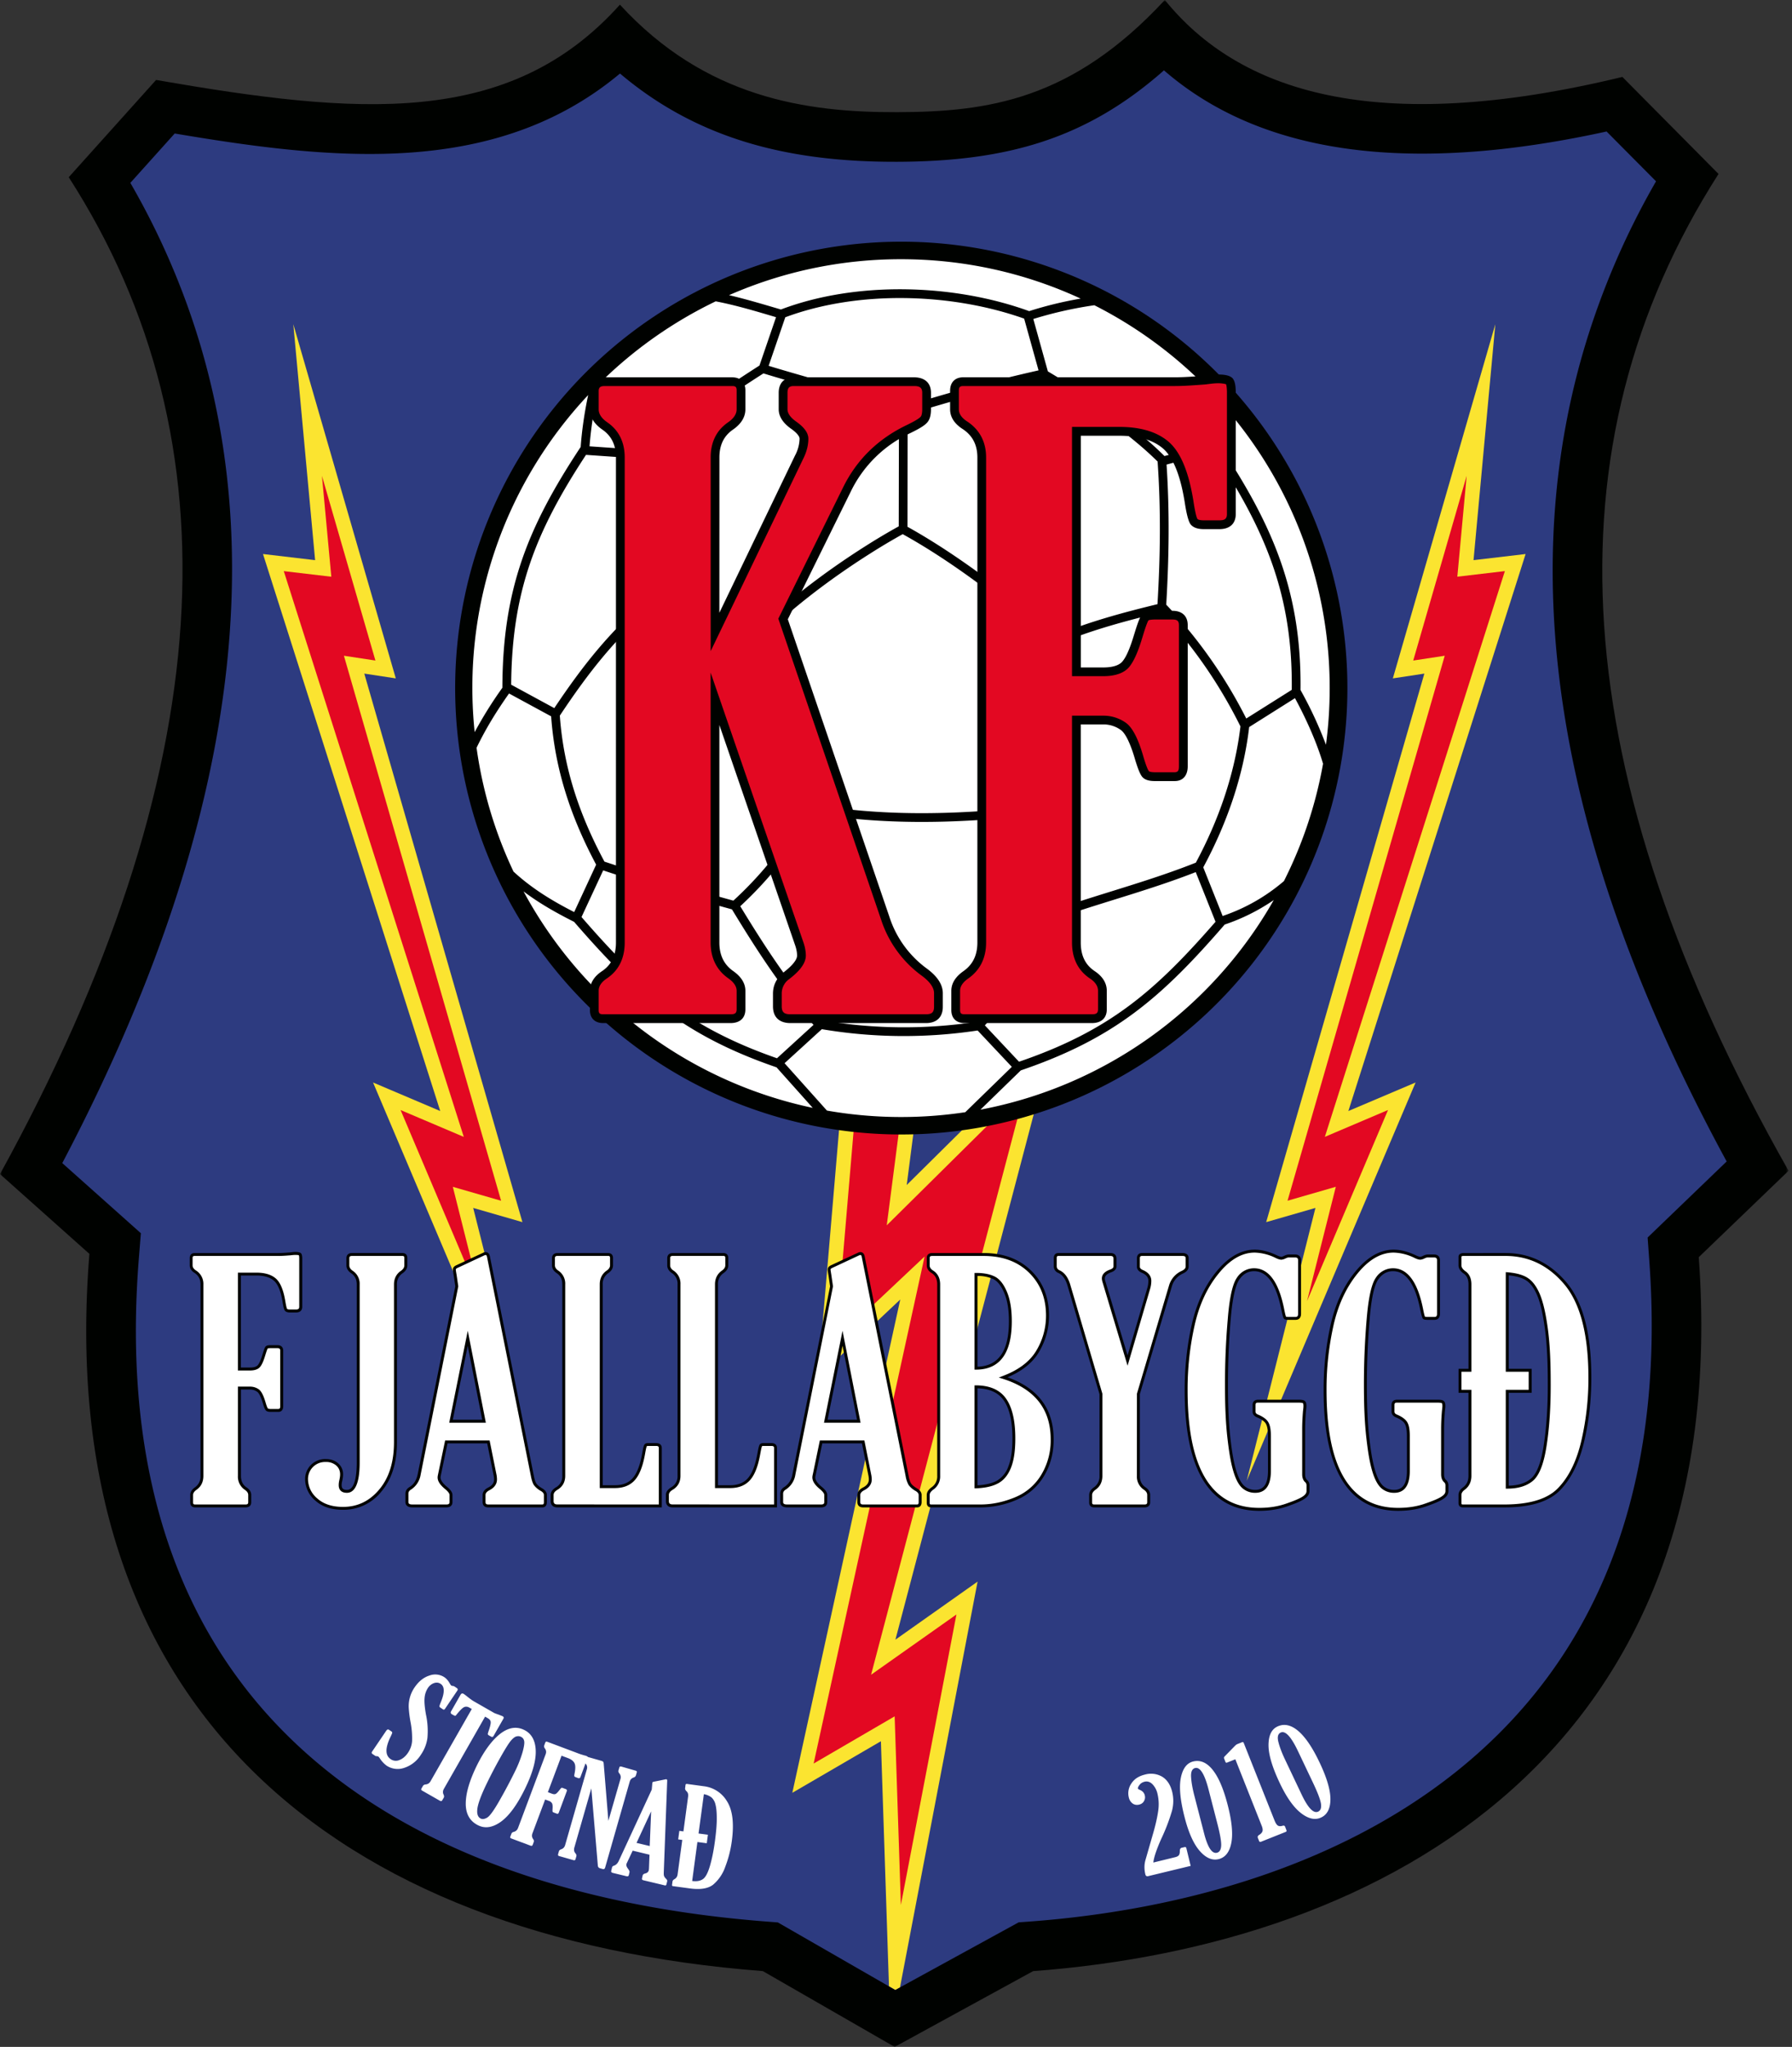 <svg xmlns="http://www.w3.org/2000/svg" width="438" height="500" fill="none"><rect width="100%" height="100%" fill="#333333" stroke="none"/><mask id="a" width="438" height="500" x="0" y="0" maskUnits="userSpaceOnUse" style="mask-type:luminance"><path fill="#fff" d="M0 0h437.16v500H0V0Z"/></mask><g mask="url(#a)"><path fill="#000200" fill-rule="evenodd" d="m16.8 43.29 21.35-23.76c49.23 8.53 86.27 11.84 113.37-18.39 20.86 22.74 45.51 26.33 67.71 26.26 22.2-.07 42.74-2.9 65.48-27.4 17.98 22.19 51.06 33.5 111.83 18.79l23.5 23.7c-42.46 66.4-37.8 146.66 17.12 243.5l-21.95 21.1c8.77 120.59-76.2 167.95-162.7 174.4L218.67 500l-32.22-18.52c-104.48-8.05-173.56-64.3-164.6-175.2L0 286.8c53.89-97.94 58.29-179.1 16.8-243.51Z" clip-rule="evenodd"/></g><path fill="#2D3B80" fill-rule="evenodd" d="M284.5 17.18c-18.92 16.7-38.29 22.26-65.23 22.34-26.12.08-48.53-5.32-67.73-21.56C120.9 43.53 80.96 39.06 42.7 32.61L31.86 44.67a185.16 185.16 0 0 1 13.88 29.8c25.44 70.56 3.08 145.8-30.52 209.64l19.21 17.13-.48 6.01c-3.23 39.92 3.63 80.26 30.94 111.03 30.52 34.38 78.16 47.69 122.5 51.1l2.73.21 28.7 16.5 30.16-16.52 2.63-.19c36.62-2.72 75.05-13.31 104.17-36.5 39.13-31.17 50.86-76.55 47.34-124.92l-.41-5.67 19.32-18.58c-33-60.71-55.22-131.17-34.5-199.67a190.34 190.34 0 0 1 17.24-39.75l-12.09-12.17c-36.32 7.94-79.22 10.19-108.19-14.94Z" clip-rule="evenodd"/><path fill="#FBE430" fill-rule="evenodd" d="m217.28 485.17-1.97-59.84-21.65 12.6 26.38-120.5-20.09 18.9 6.7-78.77 18.9 1.57-3.93 30.33 35.83-35.44-38.59 146.5 20.08-14.18-18.96 99.1-1.15.63" clip-rule="evenodd"/><path fill="#E30822" fill-rule="evenodd" d="m220.19 465.33 13.58-70.96-20.86 14.72 37.76-143.35-33.93 33.57 4.79-36.92-11.63-.97-5.6 65.93 21.69-20.42-27.12 123.85 19.8-11.53" clip-rule="evenodd"/><path fill="#000200" fill-rule="evenodd" d="M220.24 59.04a109.04 109.04 0 0 1 41.73 209.8 109.04 109.04 0 1 1-41.73-209.8Z" clip-rule="evenodd"/><path fill="#fff" fill-rule="evenodd" d="M142.13 224c14.82 17.07 25.87 26.87 47.78 34.5l8.93-8.15c-7.71-8.7-13.91-18.3-19.94-28.22a612.18 612.18 0 0 1-31.47-9.52l-5.3 11.4Zm150.13-10.97c-10.33 4.05-21.18 6.95-31.7 10.5a180.2 180.2 0 0 1-19.84 26.94l8.35 8.88c22.15-7.58 33.28-17.27 48.03-34.19l-4.84-12.13Zm-93.39-14.39a92.19 92.19 0 0 1-17.74 22.54l-.2.18c5.96 9.78 12.1 19.25 19.74 27.83a118.32 118.32 0 0 0 37.95.42l.12-.13a178.87 178.87 0 0 0 20.2-27.4l.2-.34.37-.12c10.87-3.68 22.13-6.66 32.78-10.9 5.56-10.37 9.5-21.58 10.9-33.28l-.21-.42c-5-9.98-11.45-19.35-19.12-27.46-8.4 2.02-17.46 4.43-25.38 7.84l-.62.27-.5-.45c-10.74-9.43-24.19-19.82-36.72-26.74a153.46 153.46 0 0 0-7.9 4.7c-9.85 6.22-21.02 14.58-28.94 23.17l-.54.58-.7-.34c-7.68-3.66-15.64-6.54-23.32-10.16-9.04 7.66-15.65 16.24-22.21 26.08l-.2.29c.92 12.9 4.84 24.35 10.91 35.67a612.45 612.45 0 0 0 31.51 9.53l.42-.39a89.9 89.9 0 0 0 17.7-22.67l.37-.69.76.15c16.42 3.07 35.25 2.61 51.8.8l1.06-.11.23 2.13-1.06.11c-16.5 1.8-35.21 2.27-51.66-.69Zm-11-109.28c10.74 3.28 22.28 6.15 32.8 10.06 11-3.5 21.9-6.4 33.17-8.95l-3.52-12.64c-17.82-6.32-40.63-6.96-58.38-.33l-4.07 11.86Zm66.98 3.08a401.06 401.06 0 0 0-33 8.85l-.04 27.39c12.44 6.9 25.72 17.11 36.45 26.5 7.74-3.28 16.47-5.61 24.65-7.6.7-11.67.85-23.17.03-34.84-7.9-7.8-18.55-14.61-28.1-20.3Zm30.28 21.04c.76 11.45.6 22.76-.08 34.22a117.58 117.58 0 0 1 19.56 27.81l11.12-7c.26-22.97-6.34-38.86-19.1-58.1l-11.5 3.07Zm-138.5-19.93a104.95 104.95 0 0 1 28.3-19.94c4.96.94 10 2.47 14.75 3.87l-4.05 11.8-.11.08c-8.38 5.37-16.71 11-23.93 17.9l-.77.73 1.48 1.55.77-.74c7.1-6.77 15.3-12.32 23.53-17.59 10.84 3.34 22.48 6.2 33.12 10.14l-.05 27.22a153.57 153.57 0 0 0-8.08 4.8c-9.79 6.19-20.82 14.43-28.83 22.95-7.66-3.6-15.59-6.47-23.23-10.12l-.62-.3-.53.45c-9.35 7.81-16.17 16.56-22.9 26.62l-10.54-5.72c.18-22.71 5.91-37.3 18.29-56.14l15.67 1.08.14-2.13-14.95-1.04a95.66 95.66 0 0 1 2.54-15.47Zm-30.61 85.3a104.4 104.4 0 0 1 27.74-82.35c-.9 4.25-1.54 8.6-1.83 12.68-13.06 19.73-19.05 34.9-19.14 58.7v.12a99.97 99.97 0 0 0-6.78 10.85Zm9.5 34.07a104.02 104.02 0 0 1-9.04-30.26c2.22-4.6 4.8-8.82 7.94-13.26l10.29 5.58c.93 13.09 4.88 24.75 11 36.23l-5.37 11.58c-5.46-2.78-10.37-5.79-14.81-9.87Zm73.13 57.7a104.95 104.95 0 0 1-70.69-52.88c3.8 2.87 7.9 5.2 12.36 7.44 15.3 17.65 26.72 27.72 49.48 35.54l8.85 9.9Zm37.28 1.06a105.2 105.2 0 0 1-33.81-.4l-10.36-11.57 9.11-8.31a120.66 120.66 0 0 0 38.08.32l8.36 8.88-11.38 11.08Zm75.4-51.82a104.9 104.9 0 0 1-71.69 51.2l9.84-9.57.04-.03c23-7.83 34.46-17.9 49.82-35.62a48.6 48.6 0 0 0 11.99-5.98Zm12.05-33.3a104 104 0 0 1-9.56 28.66 45.1 45.1 0 0 1-14.98 8.53l-4.74-11.88c5.74-10.66 9.81-22.22 11.22-34.27l11.2-7.06c2.6 4.81 5.26 10.6 6.86 16.02Zm-27.66-91.1A104.4 104.4 0 0 1 325 168.08c0 4.7-.3 9.31-.91 13.84a98.2 98.2 0 0 0-6.15-13.25l-.07-.12c.27-23.38-6.42-39.65-19.38-59.2-.76-4.63-1.66-9.3-2.77-13.9Zm-28.24-20.9a105.02 105.02 0 0 1 25.29 17.94c1.38 5.2 2.48 10.54 3.38 15.82l-11.53 3.08c-8-7.97-18.76-14.88-28.5-20.68l-3.56-12.8a97.3 97.3 0 0 1 14.92-3.36Zm-47.24-11.24c15.67 0 30.54 3.45 43.9 9.62A92.07 92.07 0 0 0 251.55 76c-18.47-6.7-42.23-7.39-60.68-.4-4.1-1.2-8.38-2.5-12.68-3.5a104.36 104.36 0 0 1 42.04-8.78Z" clip-rule="evenodd"/><path fill="#FBE430" fill-rule="evenodd" d="m360.16 136.83 12.73-1.5-43.32 136.06 16.43-6.97-41.28 97.3 16.8-66.66-12.04 3.47 38.66-133.99-7.7 1.17 25.05-86.52" clip-rule="evenodd"/><path fill="#E30822" fill-rule="evenodd" d="m358.48 116.23-13.06 45.12 7.7-1.17L314.7 293.3l11.8-3.4-7.04 27.94 19.8-46.7-15.44 6.56 44-138.2-11.62 1.37" clip-rule="evenodd"/><path fill="#FBE430" fill-rule="evenodd" d="m77.02 136.83-12.74-1.5 43.32 136.06-16.42-6.97 35.5 83.69-7.6-39.47-3.42-13.58 12.03 3.47-38.65-133.99 7.7 1.17L71.69 79.2" clip-rule="evenodd"/><path fill="#E30822" fill-rule="evenodd" d="m69.36 139.51 44 138.2-15.45-6.56 19.8 46.7-7.03-27.94 11.8 3.4-38.42-133.13 7.7 1.17-13.07-45.12 2.29 24.65" clip-rule="evenodd"/><path fill="#000200" fill-rule="evenodd" d="M264.16 176.95v53.27c0 2.88.9 5.28 3.3 6.93 1.74 1.13 3.06 2.72 3.06 4.89v4.5c0 2.28-1.48 3.37-3.65 3.37h-31.1c-2.02 0-3.25-1.16-3.25-3.19v-4.68c0-2.13 1.37-3.72 3.04-4.87 2.37-1.7 3.33-4.06 3.33-6.95V111.75c0-2.93-1.07-5.24-3.5-6.89-1.78-1.11-3.17-2.7-3.17-4.9v-4.5c0-2.05 1.18-3.3 3.24-3.3h51.66c2.37 0 4.82-.2 7.17-.36 1.01-.12 2.29-.32 3.3-.32 1.1 0 2.9.06 3.69.94l.04.03.02.04c.62.83.7 2.28.7 3.28v29.81c0 2.46-1.6 3.67-3.97 3.67h-3.88c-1.13 0-2.45-.23-3.2-1.19-.75-1.03-1.23-4.16-1.43-5.42-.65-4.03-2.02-10.13-5.2-13-2.89-2.56-7.06-3.2-10.79-3.2h-9.4v56.6h5.49c1.48 0 3.6-.22 4.64-1.42 1.29-1.46 2.36-4.8 2.91-6.65.33-1.03 1.2-4.01 1.86-4.82.67-.85 2.14-.95 3.15-.95h4.38c2.23 0 3.7 1.2 3.7 3.5v34.5c0 2.04-1 3.59-3.18 3.59h-4.9c-1.05 0-2.33-.18-3.04-1.03-.7-.84-1.33-2.92-1.67-3.98-.53-1.86-1.92-6.4-3.65-7.53a7.3 7.3 0 0 0-4.2-1.3h-5.5Zm-88.33-27.27 18.49-38.41a9.08 9.08 0 0 0 1.11-4.1c0-.88-1.44-2-2.06-2.43-1.6-1.13-3.04-2.7-3.04-4.77v-4.03c0-2.32 1.3-3.77 3.66-3.77h29.43c2.43 0 4.13 1.22 4.13 3.77v4.03c0 1.17-.18 2.53-1.06 3.38-.85.9-2.74 1.82-3.84 2.37a30.3 30.3 0 0 0-14.74 14.43l-15.35 31.12 24.8 72.6a25.27 25.27 0 0 0 9.28 12.8c1.9 1.42 3.8 3.42 3.8 5.95v3.31c0 2.61-1.57 3.98-4.13 3.98H193.2c-2.64 0-4.27-1.38-4.27-4.08v-3.1c0-2.11.9-3.8 2.53-5.16 1.02-.77 3.36-2.69 3.36-4.14 0-.93-.23-1.87-.55-2.75l-18.44-53.58v53.12c0 2.88.96 5.25 3.32 6.94 1.67 1.16 3.04 2.75 3.04 4.88v4.5c0 2.28-1.48 3.37-3.65 3.37h-31.1c-2.02 0-3.25-1.16-3.25-3.19v-4.68c0-2.17 1.32-3.76 3.05-4.88 2.4-1.66 3.31-4.06 3.31-6.94V111.75c0-2.84-.95-5.17-3.31-6.8-1.72-1.19-3.05-2.8-3.05-4.98v-4.4c0-2.28 1.48-3.4 3.65-3.4h31.1c2.02 0 3.25 1.15 3.25 3.19v4.6c0 2.18-1.33 3.8-3.05 4.99-2.36 1.63-3.3 3.96-3.3 6.8" clip-rule="evenodd"/><path fill="#E30822" fill-rule="evenodd" d="M299.67 93.85a7.63 7.63 0 0 0-2.08-.23c-.92 0-2.16.2-3.11.3-2.42.17-4.95.38-7.37.38h-51.65c-.87 0-1.1.29-1.1 1.15v4.51c0 1.41 1.07 2.4 2.2 3.1 3.02 2.07 4.46 5.05 4.46 8.68v118.48c0 3.57-1.3 6.58-4.23 8.7-1.06.72-2.13 1.74-2.13 3.11v4.68c0 .83.28 1.05 1.1 1.05h31.1c.98 0 1.52-.18 1.52-1.22v-4.5c0-1.41-1-2.4-2.12-3.12-2.99-2.07-4.24-5.12-4.24-8.7v-55.4h7.63a9.4 9.4 0 0 1 5.39 1.64c2.36 1.53 3.8 6.16 4.52 8.7.2.63.84 2.73 1.26 3.22.2.22 1.12.26 1.4.26h4.9c.92 0 1.03-.62 1.03-1.45v-34.5c0-1.08-.51-1.36-1.55-1.36h-4.39c-.3 0-1.2.04-1.5.2-.45.7-1.22 3.3-1.46 4.07-.66 2.22-1.8 5.66-3.35 7.43-1.52 1.72-4.07 2.14-6.25 2.14h-7.63v-60.89h11.55c4.3 0 8.9.82 12.21 3.76 3.64 3.27 5.14 9.63 5.9 14.26.11.75.6 3.89 1 4.46.23.3 1.18.34 1.5.34h3.89c1.17 0 1.82-.29 1.82-1.53V95.76c0-.36-.04-1.49-.22-1.9ZM173.7 159.06v-47.31c0-3.55 1.28-6.53 4.23-8.57 1.1-.76 2.12-1.8 2.12-3.22v-4.6c0-.84-.28-1.06-1.1-1.06h-31.1c-1 0-1.52.22-1.52 1.26v4.4c0 1.42 1.02 2.46 2.13 3.22 2.94 2.04 4.23 5.02 4.23 8.57v118.47c0 3.58-1.25 6.64-4.25 8.71-1.11.72-2.11 1.7-2.11 3.1v4.69c0 .83.28 1.04 1.1 1.04h31.1c.99 0 1.52-.18 1.52-1.22v-4.5c0-1.38-1.08-2.4-2.13-3.13-2.93-2.1-4.23-5.12-4.23-8.69v-65.93l22.6 65.67c.4 1.11.67 2.28.67 3.47 0 2.37-2.47 4.53-4.17 5.81a4.29 4.29 0 0 0-1.72 3.48v3.1c0 1.5.68 1.94 2.13 1.94h33.1c1.38 0 2-.42 2-1.83v-3.32c0-1.74-1.65-3.27-2.93-4.22a27.42 27.42 0 0 1-10.04-13.84l-25.09-73.43L206 119.2c3.41-7 8.71-12.08 15.73-15.42.77-.38 2.65-1.3 3.23-1.92l.02-.02.03-.03c.36-.34.4-1.4.4-1.85v-4.03c0-1.32-.74-1.63-1.98-1.63h-29.43c-1.16 0-1.52.51-1.52 1.63v4.03c0 1.3 1.16 2.34 2.13 3.03 1.34.95 2.97 2.39 2.97 4.18 0 1.79-.53 3.47-1.33 5.04" clip-rule="evenodd"/><path fill="#000200" fill-rule="evenodd" d="M368.76 340.21v22.7c1.96-.04 4.01-.47 5.52-1.8 1.88-1.65 2.68-5.74 3.04-8.09.74-4.8.99-9.76.99-14.63 0-4.65-.1-9.56-.75-14.16-.36-2.5-.87-5.5-1.85-7.84-.57-1.33-1.41-2.79-2.65-3.6-1.2-.8-2.86-1.12-4.3-1.26v22.83h5.6v5.85h-5.6Zm-9.83 0h-2.43v-5.85h2.43v-20.62c0-1.01-.26-2.01-1.14-2.62-.67-.47-1.3-1.15-1.3-2.03v-2.06c0-.73.65-.95 1.27-.95H368c6.09 0 11.02 2.6 14.91 7.22 5.06 6.04 6.04 15.68 6.04 23.24 0 5.31-.56 10.6-1.8 15.77-1.02 4.25-2.77 8.56-5.86 11.73-3.37 3.46-9.01 4.17-13.6 4.17h-10.15c-.65 0-1.05-.37-1.05-1.02v-2.01c0-.81.5-1.42 1.12-1.87.93-.7 1.31-1.65 1.31-2.8v-20.3Zm-17.47 1.7h9.95c.43 0 1.13.01 1.46.3.35.27.4.8.4 1.2 0 .46-.08.97-.13 1.41-.1 1.4-.18 2.82-.18 4.24v11.06c0 .5.09 1.04.47 1.38.4.34.59.81.59 1.34v1.42c0 .79-.54 1.4-1.15 1.81-1.05.74-2.93 1.41-4.13 1.84-2.25.8-4.62 1.14-7 1.14-15.88 0-18.22-17.1-18.22-29.56 0-5.38.55-10.76 1.75-16.01 1.07-4.7 2.96-9.17 6.05-12.92 2.35-2.87 5.44-5.3 9.32-5.3 1.87 0 3.73.58 5.4 1.37.3.14.8.37 1.15.37.14 0 .63-.23.76-.3.32-.13.67-.26 1.01-.26h1.54c.92 0 1.46.5 1.46 1.43v13.03c0 .88-.41 1.5-1.34 1.5h-1.66c-.36 0-.96 0-1.2-.3s-.64-2.28-.72-2.67c-.7-3.28-2.33-8.92-6.56-8.92-1.56 0-2.72.76-3.62 2.03-1.4 1.99-1.92 7.48-2.11 9.86-.44 5.21-.66 10.45-.66 15.68 0 4.45.1 9.05.63 13.48.3 2.56.7 5.49 1.48 7.95.37 1.16 1 2.73 1.96 3.53.76.62 1.63.9 2.6.9 2.65 0 3.12-2.43 3.12-4.62v-8.53c0-.86-.06-2.22-.52-3-.41-.73-1.4-1.25-2.14-1.56-.62-.25-1.1-.7-1.1-1.4v-1.65c0-.84.53-1.27 1.34-1.27Zm-33.96 0h9.96c.42 0 1.12.01 1.45.3.35.27.4.8.4 1.2 0 .46-.07.97-.13 1.41-.1 1.4-.18 2.82-.18 4.24v11.06c0 .5.09 1.04.46 1.38.41.34.6.81.6 1.34v1.42c0 .79-.53 1.4-1.15 1.81-1.04.74-2.93 1.41-4.14 1.84-2.24.8-4.6 1.14-6.98 1.14-15.9 0-18.23-17.1-18.23-29.56 0-5.38.55-10.76 1.75-16.01 1.07-4.7 2.97-9.17 6.05-12.92 2.35-2.87 5.44-5.3 9.32-5.3 1.88 0 3.73.58 5.4 1.37.31.14.8.37 1.15.37.14 0 .63-.23.77-.3.3-.13.66-.26 1-.26h1.54c.92 0 1.46.5 1.46 1.43v13.03c0 .88-.41 1.5-1.34 1.5H315c-.35 0-.96 0-1.2-.3s-.64-2.28-.72-2.67c-.7-3.28-2.32-8.92-6.56-8.92-1.56 0-2.72.76-3.6 2.03-1.42 1.99-1.93 7.48-2.13 9.86-.44 5.21-.66 10.45-.66 15.68 0 4.45.11 9.05.63 13.48.3 2.56.7 5.49 1.48 7.95.38 1.16 1 2.73 1.97 3.53.75.62 1.62.9 2.6.9 2.64 0 3.11-2.43 3.11-4.62v-8.53c0-.86-.06-2.23-.51-3-.42-.73-1.4-1.25-2.15-1.56-.62-.25-1.1-.7-1.1-1.4v-1.65c0-.84.54-1.27 1.34-1.27Zm-28.9-1.37v19.97c0 1.17.4 2.13 1.38 2.79.66.45 1.14 1.05 1.14 1.88v1.77c0 .87-.56 1.26-1.38 1.26h-12.3c-.76 0-1.22-.42-1.22-1.18v-1.85c0-.82.53-1.43 1.17-1.88a3.2 3.2 0 0 0 1.35-2.8v-19.96l-7.88-26.7c-.37-1.16-1-2.35-2.16-2.89a1.73 1.73 0 0 1-1.13-1.67v-1.97c0-.71.36-1.23 1.12-1.23h12.73c.9 0 1.46.46 1.46 1.38v1.9c0 .78-.68 1.22-1.34 1.44-.66.25-1.5.67-1.5 1.49 0 .25.06.51.15.75l5.41 18.06 4.82-16.43a6.4 6.4 0 0 0 .27-1.79c0-1-.71-1.59-1.56-1.96-.63-.27-1.24-.72-1.24-1.48v-2.09c0-.8.45-1.27 1.26-1.27h9.87c.8 0 1.5.34 1.5 1.23v2.05c0 .85-.64 1.38-1.35 1.71a4.9 4.9 0 0 0-2.73 3.1l-7.84 26.37Zm-39.69-1.42v23.7c1.6-.09 3.34-.37 4.74-1.12a6.49 6.49 0 0 0 2.81-3.48c.82-2.06 1-4.64 1-6.84 0-2.97-.35-6.72-2.08-9.25-1.5-2.2-3.92-2.94-6.47-3.01Zm0-27.45v22.18c6.27-.2 7.69-5.58 7.69-11.1 0-2.27-.23-4.76-1.12-6.87-.53-1.26-1.36-2.75-2.63-3.41a9.16 9.16 0 0 0-3.94-.8Zm7.34 24.76c7.08 2.51 11.28 7.33 11.28 15.2 0 3.2-.73 6.25-2.4 8.98a13.97 13.97 0 0 1-6.77 5.8 22.32 22.32 0 0 1-8.66 1.8h-12.12c-.7 0-1.06-.44-1.06-1.1v-1.93c0-.8.56-1.43 1.18-1.88a3.18 3.18 0 0 0 1.38-2.8v-46.76c0-1.15-.38-2.13-1.36-2.77-.7-.42-1.2-1.04-1.2-1.88v-1.82c0-.82.57-1.19 1.34-1.19h12.6c4.35 0 8.38 1.19 11.54 4.27 3.07 2.99 4.39 6.77 4.39 11.03 0 3.19-.85 6.18-2.48 8.93-1.74 2.91-4.58 4.83-7.66 6.12Zm-40.32-7.7-3.66 18.07h7.21l-3.55-18.07Zm-3.04-14.52-.38-2.62c-.07-.42-.2-1.1-.2-1.51 0-.5.38-.8.78-1l6.67-3.1c.16-.09.34-.13.52-.13.6 0 .92.43 1.05.99l10.73 53.56c.11.59.3 1.46.63 1.97.33.49.99.93 1.49 1.23.58.35 1.08.86 1.08 1.58v1.73c0 .72-.31 1.3-1.1 1.3h-13.18c-.85 0-1.42-.4-1.42-1.3v-1.73c0-.91.71-1.49 1.45-1.86.78-.42 1.35-1.02 1.35-1.93 0-.3-.04-.57-.08-.85l-1.6-7.97h-9.7l-1.6 7.67c-.04.19-.11.47-.11.66 0 .9 1 1.83 1.65 2.34.54.45 1.27 1.17 1.27 1.94v1.73c0 .92-.65 1.3-1.5 1.3h-8.25c-.87 0-1.73-.29-1.73-1.3v-2.06c0-.74.41-1.28 1.03-1.64a4.57 4.57 0 0 0 1.96-3.12l9.19-45.88Zm-27.41 48.59h3c1.65 0 3.2-.45 4.32-1.72 1.34-1.51 1.99-4.14 2.34-6.08.08-.42.29-1.71.5-2.06.19-.37.62-.44 1-.44h1.85c.8 0 1.42.34 1.42 1.21v14.5h-25.48c-1 0-1.66-.5-1.66-1.54v-1.5c0-.86.62-1.46 1.31-1.88a3.02 3.02 0 0 0 1.53-2.78v-46.77a3.1 3.1 0 0 0-1.33-2.73c-.69-.44-1.19-1.08-1.19-1.92v-1.74c0-.86.56-1.27 1.38-1.27h12.3c.77 0 1.23.43 1.23 1.2v1.81c0 .84-.52 1.46-1.18 1.91a3.14 3.14 0 0 0-1.34 2.74v49.06Zm-28.17 0h3c1.66 0 3.2-.45 4.32-1.72 1.35-1.51 2-4.14 2.34-6.08.08-.42.3-1.72.5-2.06.2-.37.61-.44 1-.44h1.85c.8 0 1.43.34 1.43 1.21v14.5h-25.49c-1 0-1.66-.5-1.66-1.54v-1.5c0-.86.62-1.46 1.32-1.88a3.02 3.02 0 0 0 1.52-2.78v-46.77c0-1.14-.38-2.08-1.34-2.73-.67-.44-1.18-1.08-1.18-1.92v-1.74c0-.86.56-1.27 1.38-1.27h12.3c.77 0 1.23.43 1.23 1.2v1.81c0 .84-.52 1.46-1.18 1.91a3.14 3.14 0 0 0-1.34 2.74v49.06Zm-32.99-34.07-3.65 18.07h7.2l-3.55-18.07Zm-3.03-14.52-.39-2.62c-.06-.42-.2-1.1-.2-1.51 0-.5.39-.8.8-1l6.65-3.1c.17-.09.34-.13.53-.13.6 0 .92.43 1.05.99l10.73 53.56c.11.59.3 1.46.63 1.97.33.49.99.93 1.5 1.23.57.35 1.07.86 1.07 1.58v1.73c0 .72-.31 1.3-1.1 1.3h-13.19c-.84 0-1.41-.4-1.41-1.3v-1.73c0-.91.7-1.49 1.45-1.86.77-.41 1.35-1.01 1.35-1.93 0-.3-.03-.57-.08-.85l-1.6-7.97h-9.7l-1.6 7.67c-.05.19-.1.47-.1.66 0 .9 1 1.83 1.64 2.34.54.45 1.27 1.17 1.27 1.94v1.73c0 .92-.65 1.3-1.5 1.3h-8.25c-.87 0-1.74-.29-1.74-1.3v-2.06c0-.74.42-1.28 1.04-1.64 1.13-.69 1.7-1.86 1.96-3.12l9.19-45.88ZM87.2 357.03v-43.29c0-1.15-.41-2.08-1.39-2.74-.65-.45-1.14-1.08-1.14-1.9v-1.75c0-.83.53-1.27 1.34-1.27h12.35c.75 0 1.19.44 1.19 1.2v1.81c0 .83-.49 1.46-1.13 1.91a3.13 3.13 0 0 0-1.4 2.74v38.52c0 4.33-.92 8.66-3.77 12.04a11.8 11.8 0 0 1-9.4 4.5c-2.46 0-4.87-.55-6.74-2.22a6.9 6.9 0 0 1-2.53-5.27 4.87 4.87 0 0 1 5.06-4.9c1.1 0 2.16.28 3 1.03a3.43 3.43 0 0 1 1.21 2.72c0 .58-.12 1.22-.25 1.78-.06.27-.1.54-.1.82 0 .88.46 1.18 1.3 1.18 2.4 0 2.4-5.44 2.4-6.91Zm-28.32-45.45v22.47h2.24c.6 0 1.45-.08 1.88-.57.52-.6.95-1.91 1.17-2.65.13-.4.47-1.58.72-1.89.26-.31.82-.35 1.2-.35h1.73c.85 0 1.4.45 1.4 1.32v13.61c0 .77-.37 1.36-1.2 1.36H66.1c-.4 0-.89-.07-1.15-.38-.27-.33-.53-1.14-.65-1.55-.22-.76-.77-2.55-1.47-3a2.92 2.92 0 0 0-1.7-.53h-2.24v21.09c0 1.16.37 2.12 1.33 2.79.67.43 1.18 1.04 1.18 1.88v1.77c0 .87-.56 1.26-1.38 1.26h-12.3c-.76 0-1.22-.42-1.22-1.18v-1.85c0-.83.53-1.43 1.17-1.88a3.21 3.21 0 0 0 1.34-2.8v-46.76c0-1.17-.43-2.1-1.4-2.77-.7-.43-1.23-1.03-1.23-1.88v-1.78c0-.77.43-1.23 1.21-1.23h20.45c.93 0 1.91-.08 2.84-.15.4-.04.9-.12 1.3-.12s1.12.03 1.43.37c.23.3.26.88.26 1.25v11.77c0 .94-.6 1.4-1.5 1.4h-1.53c-.43 0-.94-.1-1.22-.45-.29-.4-.47-1.64-.55-2.12-.26-1.6-.81-4.02-2.08-5.16-1.16-1.03-2.82-1.3-4.32-1.3" clip-rule="evenodd"/><path fill="#fff" fill-rule="evenodd" d="M373.64 339.5v-4.43h-5.6v-24.32l.38.03c1.67.13 3.62.47 5.03 1.41 1.36.9 2.28 2.44 2.91 3.92 1 2.41 1.53 5.44 1.9 8.01.66 4.64.76 9.59.76 14.26 0 4.91-.25 9.9-1 14.75-.39 2.56-1.23 6.72-3.27 8.52-1.75 1.52-4.1 1.98-6.35 1.98h-.36v-24.14h5.6Zm-16.44-4.43v4.42h2.44v21.01c0 1.38-.5 2.54-1.6 3.38-.43.3-.84.73-.84 1.3v2c0 .26.09.32.35.32h10.13c4.38 0 9.89-.66 13.1-3.97 3-3.07 4.7-7.27 5.68-11.38a66.9 66.9 0 0 0 1.78-15.61c0-7.37-.94-16.9-5.87-22.79-3.76-4.46-8.49-6.96-14.36-6.96h-10.26c-.17 0-.55-.01-.55.24v2.06c0 .62.54 1.12 1 1.45 1.07.74 1.44 1.94 1.44 3.2v21.33M341.46 342.62c-.42 0-.63.12-.63.55v1.66c0 .39.32.6.65.73.92.39 1.99.99 2.5 1.88.53.9.6 2.33.6 3.35v8.53c0 2.62-.73 5.33-3.82 5.33a4.71 4.71 0 0 1-3.06-1.06c-1.08-.9-1.76-2.55-2.18-3.86-.8-2.51-1.2-5.48-1.51-8.09-.53-4.46-.64-9.07-.64-13.56 0-5.26.22-10.5.66-15.74.22-2.57.73-8.07 2.25-10.22a4.98 4.98 0 0 1 4.2-2.32c4.67 0 6.46 5.8 7.25 9.48.1.45.38 2 .56 2.34.11.07.53.07.67.07h1.65c.52 0 .63-.31.63-.79v-13.03c0-.54-.23-.71-.75-.71h-1.53c-.24 0-.51.1-.71.2a3.1 3.1 0 0 1-1.07.35c-.47 0-1.03-.23-1.45-.44a12.25 12.25 0 0 0-5.1-1.3c-3.65 0-6.56 2.35-8.77 5.05-3 3.66-4.85 8.02-5.9 12.62a71.14 71.14 0 0 0-1.73 15.85c0 12 2.1 28.84 17.51 28.84 2.3 0 4.58-.31 6.74-1.1 1.14-.4 3-1.05 3.97-1.74.41-.28.85-.7.85-1.24v-1.41c0-.31-.1-.6-.36-.8-.53-.5-.7-1.2-.7-1.92v-11.07c0-1.43.07-2.87.19-4.3.04-.41.12-.92.12-1.34 0-.11-.02-.57-.13-.65-.14-.12-.84-.14-1.01-.14M307.5 342.62c-.42 0-.63.12-.63.55v1.66c0 .39.33.6.66.73.92.39 1.99.99 2.49 1.88.53.9.61 2.33.61 3.35v8.53c0 2.62-.73 5.33-3.83 5.33a4.7 4.7 0 0 1-3.05-1.06c-1.1-.9-1.77-2.55-2.19-3.86-.8-2.51-1.2-5.48-1.51-8.09-.53-4.46-.64-9.07-.64-13.56 0-5.26.22-10.5.67-15.74.2-2.57.72-8.07 2.24-10.22a4.96 4.96 0 0 1 4.2-2.32c4.68 0 6.46 5.8 7.25 9.48.1.44.38 2 .56 2.34.12.07.54.07.67.07h1.66c.51 0 .62-.31.62-.79v-13.03c0-.54-.22-.71-.75-.71H315c-.23 0-.5.1-.71.2a3.1 3.1 0 0 1-1.07.35c-.47 0-1.03-.23-1.45-.44a12.25 12.25 0 0 0-5.1-1.3c-3.65 0-6.55 2.35-8.76 5.05-3.02 3.66-4.86 8.02-5.9 12.62a71.08 71.08 0 0 0-1.74 15.85c0 12 2.1 28.84 17.51 28.84 2.3 0 4.58-.31 6.75-1.1 1.13-.4 2.99-1.05 3.97-1.74.4-.28.84-.7.84-1.24v-1.41c0-.31-.1-.6-.35-.8-.54-.5-.71-1.2-.71-1.92v-11.07c0-1.43.08-2.87.19-4.3.05-.41.12-.92.12-1.34 0-.11-.02-.57-.13-.65-.14-.12-.83-.14-1-.14M277.89 340.44l7.86-26.48a5.61 5.61 0 0 1 3.11-3.53c.44-.21.94-.53.94-1.07v-2.05c0-.46-.4-.52-.78-.52h-9.88c-.4 0-.54.16-.54.56v2.09c0 .42.48.68.81.82 1.13.5 1.99 1.32 1.99 2.62 0 .67-.11 1.34-.3 1.98l-5.5 18.74-6.1-20.34c-.1-.31-.18-.65-.18-.98 0-1.16 1-1.8 1.98-2.15.33-.12.86-.35.86-.77v-1.9c0-.51-.25-.67-.75-.67h-12.73c-.34 0-.4.2-.4.52v1.97c0 .5.25.82.7 1.02 1.37.63 2.12 1.95 2.56 3.34l7.9 26.8v20.06c0 1.4-.5 2.57-1.65 3.38-.43.3-.86.73-.86 1.3v1.84c0 .37.14.48.5.48h12.3c.43 0 .67-.1.67-.55v-1.78c0-.57-.37-.98-.82-1.28a3.82 3.82 0 0 1-1.7-3.38M238.55 338.4c2.92.02 5.7.82 7.41 3.33 1.82 2.66 2.2 6.51 2.2 9.65 0 2.3-.19 4.94-1.04 7.1-.63 1.59-1.6 3.01-3.14 3.84-1.6.88-3.61 1.16-5.42 1.23h-.37V338.4h.36Zm0-27.46c1.52 0 3.23.19 4.62.9 1.43.73 2.36 2.32 2.96 3.76.92 2.2 1.17 4.78 1.17 7.15 0 6.04-1.75 11.81-8.76 11.81h-.35v-23.62h.35Zm6.54 25.18c3.25-1.23 6.38-3.13 8.2-6.19a16.5 16.5 0 0 0 2.38-8.56c0-4.06-1.25-7.66-4.18-10.52-3.02-2.94-6.88-4.06-11.04-4.06h-12.6c-.37 0-.62.08-.62.48v1.82c0 .58.38.98.86 1.28 1.2.77 1.7 1.97 1.7 3.37v46.76a3.9 3.9 0 0 1-1.69 3.38c-.4.3-.87.75-.87 1.3v1.92c0 .28.06.4.34.4h12.12c2.9 0 5.71-.64 8.39-1.75a13.32 13.32 0 0 0 6.43-5.51 16.2 16.2 0 0 0 2.3-8.62c0-7.88-4.38-12.5-11.7-14.82l-.99-.31M205.93 325.07l4.41 22.46h-8.94l4.53-22.46Zm-2.33-10.85-9.2 46.01a5.28 5.28 0 0 1-2.3 3.6c-.4.23-.69.54-.69 1.02v2.06c0 .56.59.59 1.02.59h8.26c.44 0 .78-.08.78-.59v-1.73c0-.49-.68-1.1-1.01-1.39-.85-.68-1.9-1.71-1.9-2.89 0-.26.06-.57.12-.81l1.71-8.23h10.88l1.71 8.55c.05.32.09.65.09.98 0 1.19-.71 2.02-1.73 2.57-.48.24-1.07.62-1.07 1.22v1.73c0 .48.25.59.7.59h13.19c.35 0 .38-.28.38-.59v-1.73c0-.44-.39-.76-.73-.97a5.35 5.35 0 0 1-1.72-1.46 6.8 6.8 0 0 1-.74-2.21l-10.73-53.56c-.04-.2-.1-.42-.34-.42a.42.42 0 0 0-.22.05l-6.66 3.11c-.12.06-.4.2-.4.36.02.38.15 1 .2 1.4M189.2 367.5V353.7c0-.45-.32-.5-.71-.5h-1.86c-.05 0-.35.01-.38.07-.15.29-.35 1.5-.42 1.84-.37 2.1-1.05 4.8-2.5 6.43-1.27 1.43-3 1.95-4.86 1.95h-3.71v-49.76c0-1.37.52-2.52 1.65-3.33.45-.3.87-.74.87-1.32v-1.82c0-.37-.14-.48-.5-.48h-12.32c-.42 0-.66.11-.66.56v1.74c0 .59.39 1.02.87 1.32a3.8 3.8 0 0 1 1.65 3.33v46.76c0 1.48-.61 2.63-1.87 3.4-.46.27-.97.68-.97 1.27v1.5c0 .64.34.83.95.83M161.03 367.5V353.7c0-.45-.32-.5-.71-.5h-1.86c-.05 0-.34.01-.37.07-.15.28-.36 1.5-.42 1.84-.37 2.1-1.06 4.8-2.5 6.43-1.27 1.43-3 1.95-4.86 1.95h-3.72v-49.76c0-1.37.52-2.52 1.65-3.33.46-.3.87-.74.87-1.32v-1.82c0-.37-.14-.48-.5-.48H136.3c-.43 0-.67.11-.67.56v1.74c0 .59.4 1.02.87 1.32a3.81 3.81 0 0 1 1.65 3.33v46.76c0 1.48-.6 2.63-1.87 3.4-.46.27-.97.68-.97 1.27v1.5c0 .64.34.83.95.83M114.33 325.07l4.42 22.46h-8.95l4.53-22.46Zm-2.32-10.85-9.2 46.01a5.3 5.3 0 0 1-2.3 3.6c-.4.23-.69.54-.69 1.02v2.06c0 .56.58.59 1.02.59h8.25c.44 0 .79-.08.79-.59v-1.73c0-.49-.68-1.1-1.02-1.39-.84-.68-1.9-1.71-1.9-2.89 0-.26.07-.57.12-.81l1.72-8.23h10.87l1.72 8.55c.04.32.08.65.08.98 0 1.19-.72 2.02-1.73 2.57-.48.24-1.07.62-1.07 1.22v1.73c0 .48.25.59.7.59h13.19c.36 0 .38-.28.38-.59v-1.73c0-.44-.38-.76-.73-.97a5.28 5.28 0 0 1-1.72-1.46c-.38-.6-.6-1.52-.73-2.21l-10.73-53.56c-.05-.2-.11-.42-.35-.42a.44.44 0 0 0-.22.05l-6.65 3.11c-.12.06-.4.2-.4.36 0 .38.14 1 .2 1.4M87.91 357.03c0 2-.05 7.62-3.12 7.62-1.24 0-2-.61-2-1.89 0-.33.04-.66.1-.98.12-.5.24-1.1.24-1.62 0-.89-.3-1.6-.97-2.2a3.7 3.7 0 0 0-2.53-.84 4.17 4.17 0 0 0-4.35 4.18 6.2 6.2 0 0 0 2.3 4.75c1.73 1.54 3.99 2.04 6.26 2.04 3.62 0 6.54-1.48 8.85-4.25 2.74-3.25 3.61-7.43 3.61-11.58v-38.52c0-1.39.55-2.54 1.7-3.32.45-.32.83-.75.83-1.33v-1.82c0-.35-.12-.48-.48-.48H86.01c-.42 0-.63.13-.63.56v1.74c0 .58.37 1.01.82 1.32a3.77 3.77 0 0 1 1.71 3.33M58.15 310.87h4.5c1.69 0 3.5.31 4.8 1.46 1.42 1.28 2 3.78 2.3 5.6.05.29.26 1.56.42 1.78.1.15.5.16.65.16h1.53c.5 0 .79-.14.79-.67v-11.76c0-.17 0-.68-.1-.8-.13-.1-.72-.1-.88-.1-.37 0-.86.06-1.24.1-.95.07-1.95.15-2.9.15H47.58c-.39 0-.51.14-.51.52v1.78c0 .59.44 1 .9 1.29a3.85 3.85 0 0 1 1.74 3.36v46.77c0 1.4-.5 2.56-1.65 3.38-.43.3-.87.72-.87 1.29v1.84c0 .37.14.48.5.48h12.32c.42 0 .66-.1.66-.55v-1.77c0-.58-.4-.98-.87-1.29a3.87 3.87 0 0 1-1.65-3.38v-21.8h2.96c.76 0 1.46.21 2.1.63.9.6 1.47 2.42 1.75 3.4.08.27.34 1.09.52 1.3.08.1.47.13.6.13h1.94c.4 0 .47-.28.47-.65v-13.61c0-.46-.23-.6-.68-.6h-1.73c-.13 0-.55.01-.64.08-.17.23-.5 1.35-.6 1.65-.26.87-.7 2.22-1.31 2.9-.58.67-1.58.83-2.42.83h-2.96M91.72 428.9l-.67-.45c-.23-.15-.26-.35-.1-.59l3.43-5.06c.23-.34.46-.43.7-.26l.58.39c.15.1.22.22.2.36-.02.13-.2.54-.52 1.2-1.21 2.6-1.17 4.33.14 5.21a2.2 2.2 0 0 0 2.2.2c.79-.32 1.47-.9 2.04-1.75.58-.86.92-1.81 1-2.83a20.8 20.8 0 0 0-.37-4.64 29.39 29.39 0 0 1-.45-3.58 8.08 8.08 0 0 1 1.42-4.9c1.01-1.48 2.2-2.45 3.6-2.9a4.05 4.05 0 0 1 3.7.4c.5.34.93.83 1.3 1.5.17.29.3.47.4.53.08.06.2.09.36.09.14 0 .3.08.47.18l.5.34c.25.17.3.38.13.62l-3 4.44c-.15.23-.32.27-.52.14l-.62-.42c-.16-.1-.23-.22-.23-.34 0-.12.14-.5.4-1.15.9-2.23.86-3.66-.09-4.3-.5-.35-1.06-.4-1.66-.19-.6.22-1.09.62-1.47 1.18a5.18 5.18 0 0 0-.81 2.38c-.1.92.01 2.31.34 4.15a19 19 0 0 1 .35 5.7 9.4 9.4 0 0 1-1.58 4.05 7.56 7.56 0 0 1-4.14 3.25 4.88 4.88 0 0 1-4.25-.55 6.6 6.6 0 0 1-1.63-1.74c-.17-.25-.3-.4-.4-.48a.88.88 0 0 0-.44-.1.67.67 0 0 1-.31-.07ZM118.57 419.32l-10.07 17.63c-.28.5-.3.95-.09 1.4.15.3.17.56.05.78l-.37.63c-.12.22-.3.25-.55.12l-4.4-2.51c-.2-.12-.24-.28-.13-.48l.38-.66c.12-.2.34-.32.68-.35.5-.05.9-.31 1.17-.79l10.07-17.63-.62-.36c-.47-.26-.9-.28-1.33-.06-.41.22-1.05.88-1.9 1.95-.1.15-.25.17-.43.07l-.55-.3c-.32-.19-.4-.42-.25-.69l2.34-4.1c.18-.31.43-.39.73-.22.18.11.5.34.93.69.7.56 1.24.95 1.64 1.17l4.98 2.85c.27.1.62.24 1.02.37l1 .4c.25.15.31.34.18.58l-2.4 4.2c-.16.28-.36.35-.6.2l-.54-.3c-.22-.13-.3-.26-.28-.4.03-.16.13-.5.32-1.04.3-.9.42-1.52.38-1.88-.04-.35-.28-.65-.73-.9M117.5 444.22c.43.22.97.13 1.6-.25.64-.39 1.66-1.8 3.04-4.24 1.4-2.45 2.6-4.73 3.64-6.84a29.1 29.1 0 0 0 1.94-4.87c.37-1.34.5-2.25.4-2.74-.1-.49-.36-.83-.79-1.03-.36-.18-.74-.2-1.17-.08-.41.14-.87.52-1.38 1.14-.5.63-1.32 1.93-2.44 3.92a116.65 116.65 0 0 0-3.3 6.29c-1.34 2.74-2.12 4.79-2.34 6.14-.2 1.35.06 2.2.8 2.56Zm-.61 1.66c-2.04-1-3.05-2.76-3.05-5.28 0-2.52.89-5.58 2.64-9.19 1.76-3.59 3.66-6.2 5.7-7.83 2.04-1.61 4.01-1.95 5.92-1.02 1.8.88 2.74 2.54 2.84 5 .1 2.47-.77 5.6-2.64 9.42-1.9 3.88-3.85 6.55-5.85 8-2 1.43-3.85 1.74-5.56.9ZM137.25 428.87l-3.34 8.9 1 .38c.4.15.7.16.93.04.22-.12.51-.42.87-.89.27-.34.44-.54.51-.58.06-.03.2-.03.38.05l.68.25c.26.1.34.27.25.52l-1.95 5.23c-.1.25-.26.34-.47.26l-.74-.28c-.18-.06-.28-.14-.3-.22-.04-.1-.04-.3-.02-.63.06-.75 0-1.24-.17-1.47-.16-.23-.38-.4-.64-.5l-1-.36-3.09 8.23c-.2.53-.15 1 .14 1.4.2.27.25.53.16.76l-.25.68c-.1.24-.26.3-.53.2l-4.73-1.77c-.22-.08-.3-.24-.21-.45l.27-.7c.08-.23.28-.38.62-.46.48-.14.82-.46 1.01-.98l6.73-17.96c.2-.52.14-.98-.17-1.41-.2-.27-.26-.53-.17-.76l.25-.68c.08-.22.23-.3.46-.22l7.86 2.95c.23.09.6.2 1.13.36l.5.13c.24.1.38.18.41.25.02.09 0 .23-.08.43l-1.69 4.53c-.1.25-.3.33-.59.22l-.59-.22c-.18-.07-.28-.15-.31-.25-.03-.1 0-.37.1-.82.2-1.08.19-1.88-.08-2.38-.26-.5-.78-.9-1.55-1.19" clip-rule="evenodd"/><path fill="#fff" fill-rule="evenodd" d="m148.7 444.78 2.94-10.2a1.4 1.4 0 0 0-.25-1.37c-.22-.26-.3-.51-.22-.76l.2-.68c.06-.24.23-.32.5-.25l3.52 1.01c.23.07.31.21.25.43l-.21.72c-.07.23-.26.42-.57.52-.48.16-.8.5-.95 1.02l-6 20.96c-.1.33-.3.46-.6.37l-.69-.2c-.3-.09-.48-.32-.5-.69l-1.59-18.82-4.15 14.47c-.15.54-.07 1 .26 1.39.22.25.3.5.23.74l-.2.7c-.07.24-.24.32-.5.24l-3.51-1c-.23-.07-.31-.21-.25-.44l.2-.73c.07-.22.27-.4.6-.5.47-.17.78-.51.93-1.05l5.29-18.44a1.4 1.4 0 0 0-.25-1.37c-.22-.25-.3-.5-.22-.75l.2-.68c.06-.25.23-.33.5-.25l3.3.94c.24.07.4.15.46.23.07.08.11.24.14.49M159.15 442.46l-3.57 7.7 3.22.77.35-8.47Zm.15-5.31.1-1.1a8 8 0 0 1 .06-.6c.02-.11.12-.18.3-.22l2.96-.6c.04-.02.1-.02.15 0 .15.03.22.14.21.34l-.84 22.4c-.01.4 0 .7.08.9.07.2.24.43.5.69.22.2.3.4.25.6l-.17.69c-.06.25-.19.35-.38.3l-5.27-1.26c-.28-.07-.4-.23-.33-.48l.16-.7c.06-.23.28-.4.65-.49.47-.12.74-.37.84-.75l.05-.37.13-3.45-4.11-.99-1.42 3.01c-.07.13-.1.23-.12.3-.08.3.08.7.46 1.2.24.33.34.58.3.77l-.17.7c-.06.25-.25.34-.55.27l-3.3-.8c-.36-.08-.51-.25-.45-.5l.2-.83c.05-.22.2-.37.47-.45.49-.16.88-.54 1.16-1.13M170.46 449.94l-1.28 9.53c1.07.14 1.94 0 2.6-.44.65-.43 1.23-1.5 1.73-3.2.5-1.7.9-3.67 1.21-5.92.33-2.43.49-4.36.47-5.81 0-1.46-.11-2.57-.32-3.33a3.35 3.35 0 0 0-.93-1.68 4.17 4.17 0 0 0-1.9-.82l-1.3 9.6 2.29.3-.28 2.08-2.29-.3Zm-3.7-.5-1-.13.28-2.09 1 .14 1.15-8.53c.07-.54-.05-.96-.37-1.26-.28-.26-.4-.52-.36-.77l.1-.83c.03-.16.16-.23.4-.2l4.18.57a7.58 7.58 0 0 1 5.57 3.69c1.35 2.14 1.74 5.37 1.16 9.68a27.5 27.5 0 0 1-1.6 6.28 9.96 9.96 0 0 1-2.97 4.38c-1.23.96-3.12 1.26-5.66.92l-4.13-.56c-.2-.02-.27-.13-.25-.31l.11-.82c.03-.23.2-.43.49-.58.44-.25.69-.64.76-1.18M291.02 455.78l-10.35 2.5c-.38.1-.63-.04-.72-.42-.3-1.23-.29-2.4.02-3.5l1.94-6.74c.55-1.94.94-3.66 1.16-5.15a11 11 0 0 0-.14-4.22 4.88 4.88 0 0 0-1.26-2.43c-.58-.57-1.22-.77-1.92-.6-.52.13-.95.4-1.24.79-.3.4-.43.69-.38.88.02.09.15.18.4.3.7.27 1.13.73 1.28 1.37.12.48.06.94-.19 1.38-.23.44-.63.73-1.18.87-.63.15-1.17.05-1.62-.28a2.47 2.47 0 0 1-.92-1.48 4.18 4.18 0 0 1 .63-3.4c.7-1.09 1.8-1.8 3.27-2.16a5.43 5.43 0 0 1 4.28.52c1.2.75 2.01 1.99 2.43 3.71.36 1.48.35 3-.04 4.56a46.65 46.65 0 0 1-2.65 6.92c-1.16 2.62-1.8 4.54-1.92 5.76l5.32-1.3c.44-.1.75-.27.91-.48.16-.22.25-.56.24-1.04 0-.45.15-.7.43-.78l.7-.16c.25-.06.42.02.47.26M295.4 437.14c-.98-3.81-2.08-5.57-3.3-5.26-.72.19-1.04.9-.98 2.14.07 1.24.32 2.74.78 4.52l2.38 9.21c.9 3.53 1.96 5.13 3.17 4.82.63-.16.98-.74 1.03-1.74.05-1-.28-2.87-.99-5.6l-2.09-8.09Zm-3.82-6.85c1.76-.45 3.36.22 4.8 2.01 1.45 1.8 2.67 4.64 3.68 8.56 1.03 3.97 1.33 7.07.9 9.3-.43 2.21-1.44 3.54-3.06 3.96-1.57.4-3.11-.24-4.62-1.94-1.51-1.7-2.75-4.44-3.72-8.21-1.09-4.2-1.4-7.42-.94-9.7.46-2.26 1.44-3.58 2.96-3.98ZM301.94 429.74l-2.03.81c-.18.07-.31.02-.38-.15l-.33-.83a.45.45 0 0 1 .09-.49l2.5-2.56c.24-.25.47-.43.67-.5l1.1-.44c.2-.1.36-.02.44.19l7.53 18.94c.25.62.51 1.03.8 1.22.28.18.68.2 1.2.04.28-.08.47 0 .57.23l.33.86c.08.2.02.34-.18.42l-6.02 2.4c-.24.1-.4.03-.49-.18l-.3-.77c-.11-.27 0-.51.33-.72.42-.26.69-.55.8-.88.1-.32.05-.78-.2-1.38M317.25 427.75c-1.69-3.56-3.1-5.07-4.23-4.53-.68.32-.86 1.08-.56 2.28.3 1.2.83 2.63 1.62 4.29l4.08 8.6c1.57 3.28 2.91 4.66 4.03 4.13.6-.29.82-.92.68-1.91-.14-1-.82-2.77-2.03-5.31l-3.59-7.55Zm-5.05-6c1.64-.78 3.34-.42 5.1 1.06 1.75 1.49 3.5 4.06 5.23 7.71 1.76 3.7 2.65 6.69 2.65 8.95 0 2.27-.74 3.76-2.25 4.48-1.47.7-3.1.35-4.9-1.03-1.8-1.38-3.55-3.83-5.22-7.35-1.86-3.91-2.78-7.03-2.76-9.34.02-2.31.73-3.8 2.15-4.48Z" clip-rule="evenodd"/></svg>